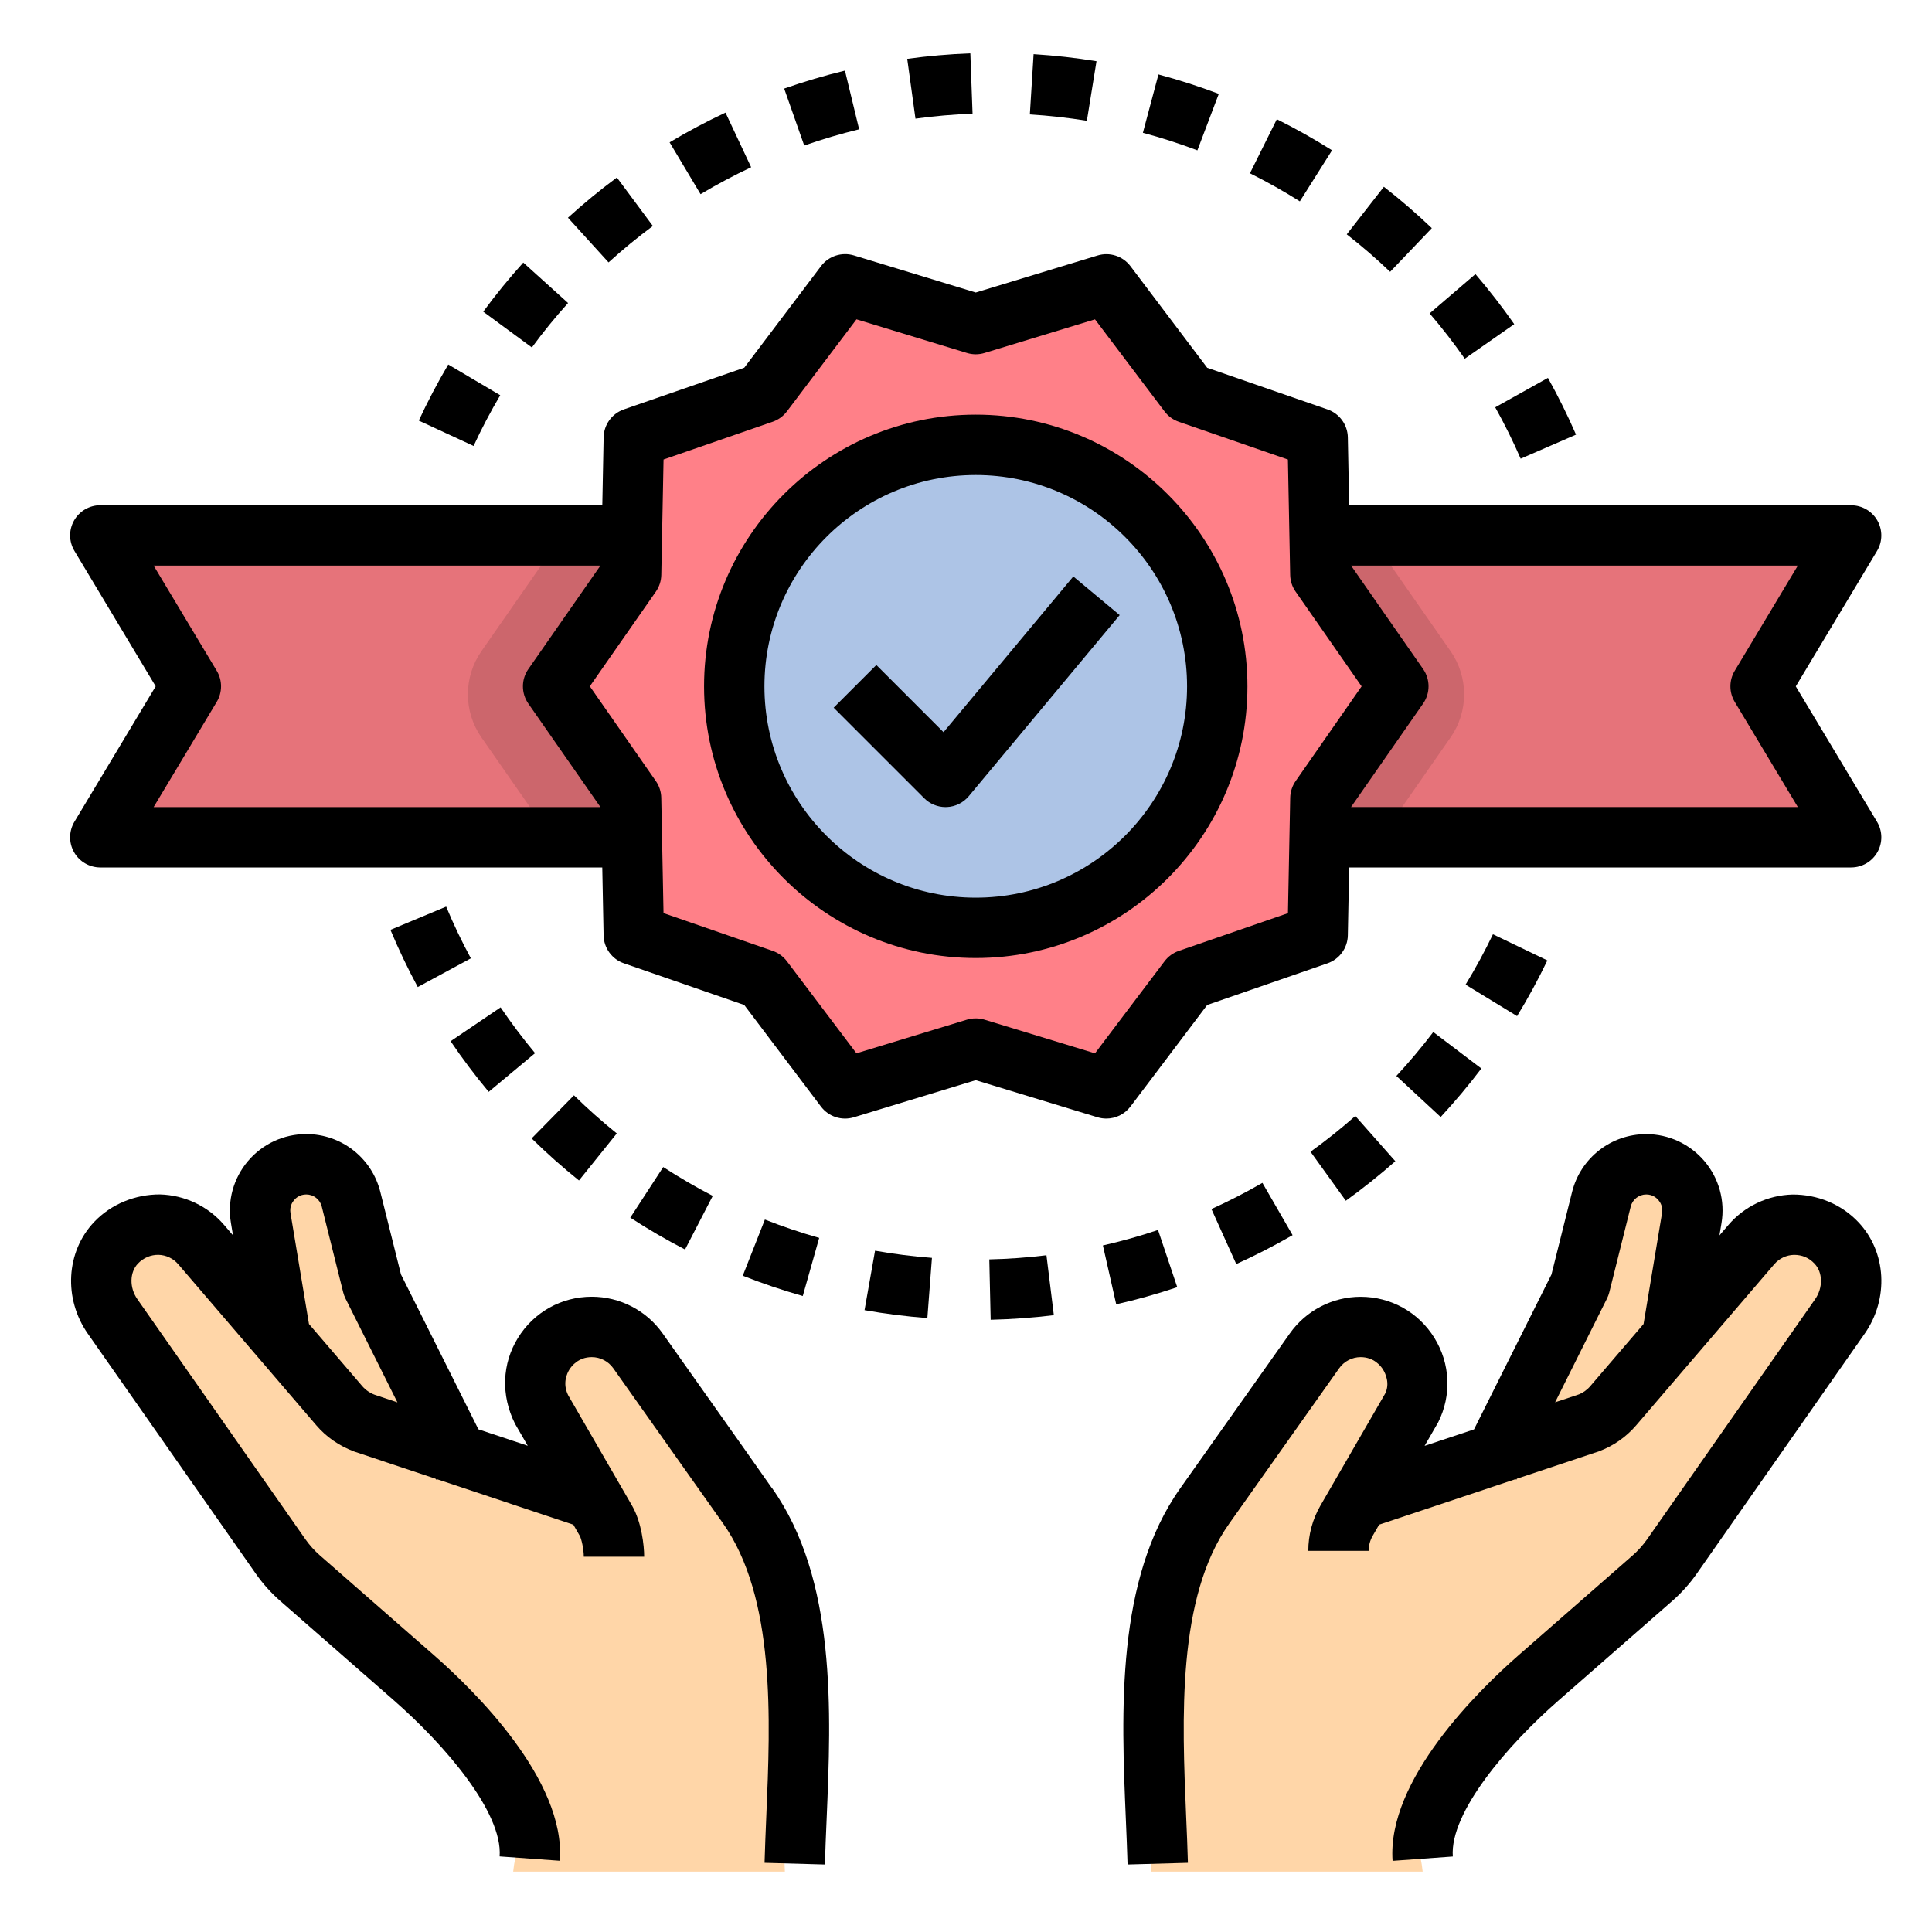 <svg id="Layer_1_1_" enable-background="new 0 0 64 64" height="512" viewBox="0 0 64 64" width="512" xmlns="http://www.w3.org/2000/svg"><path d="m61 18h-58l3 5-3 5h58l-3-5z" fill="#e6737a"/><path d="m40.917 26.661-.027 1.339h5.001l.01-.483 2.151-3.088c.598-.858.598-1.999 0-2.858l-2.152-3.088-.009-.483h-5.001l.026 1.34c.01.494.166.974.448 1.38l1.589 2.28-1.588 2.281c-.283.406-.439.886-.448 1.38z" fill="#cc666c"/><path d="m23.083 26.66c-.01-.494-.166-.974-.448-1.38l-1.588-2.28 1.588-2.281c.283-.405.438-.885.448-1.379l.027-1.34h-5.001l-.01.483-2.151 3.088c-.598.858-.598 1.999 0 2.858l2.151 3.087.01.484h5.001z" fill="#cc666c"/><path d="m46 23-2.584 3.71-.09 4.52-4.273 1.48-2.726 3.608-4.327-1.318-4.327 1.318-2.726-3.609-4.274-1.479-.089-4.52-2.584-3.71 2.584-3.71.09-4.52 4.273-1.48 2.726-3.608 4.327 1.318 4.327-1.318 2.726 3.609 4.274 1.479.089 4.52z" fill="#ff8088"/><circle cx="32" cy="23" fill="#adc4e6" r="8"/><path d="m24.417 50.3c-.001-.002-3.624-5.12-3.624-5.12-.351-.496-.921-.791-1.529-.791-1.392 0-2.298 1.465-1.675 2.711l1.411 2.9-4.201-1.402-2.799-5.598-.71-2.841c-.171-.681-.782-1.159-1.484-1.159-.945 0-1.664.849-1.509 1.781l.658 3.95-2.632-3.071c-.622-.725-1.687-.872-2.482-.342-.882.588-1.107 1.786-.5 2.654l5.753 8.219c.092.132.2.252.321.358 1.32 1.155 2.641 2.311 3.961 3.466 1.416 1.239 3.985 2.703 3.833 4.817-.051.724-.131.446-.209 1.168h9c-.216-4.233 1.075-7.959-1.583-11.7z" fill="#ffd6a8"/><path d="m60.286 41.317c-.795-.53-1.86-.383-2.482.342l-2.632 3.071.658-3.95c.156-.931-.563-1.78-1.508-1.78-.702 0-1.314.478-1.484 1.159l-.71 2.841-2.799 5.598-4.201 1.402 1.411-2.9c.623-1.245-.283-2.711-1.675-2.711-.608 0-1.178.295-1.529.791 0 0-3.622 5.119-3.624 5.12-2.658 3.741-1.367 7.467-1.583 11.7h9c-.078-.722-.158-.444-.21-1.168-.152-2.114 2.417-3.578 3.833-4.817 1.32-1.155 2.641-2.311 3.961-3.466.121-.106.229-.226.321-.358l5.753-8.219c.608-.869.382-2.067-.5-2.655z" fill="#ffd6a8"/><path d="m32.323 31.736c4.962 0 9-4.038 9-9s-4.038-9-9-9-9 4.038-9 9 4.037 9 9 9zm0-16c3.86 0 7 3.14 7 7s-3.14 7-7 7-7-3.14-7-7 3.14-7 7-7z"/><path d="m2.452 28.229c.177.313.51.507.87.507h16.629l.044 2.25c.008.419.277.789.673.925l3.986 1.38 2.542 3.366c.253.335.688.476 1.089.354l4.036-1.229 4.036 1.229c.096.029.194.043.292.043.308 0 .605-.143.798-.397l2.543-3.366 3.986-1.38c.396-.137.665-.506.673-.925l.044-2.25h16.629c.36 0 .693-.194.87-.507.178-.313.173-.698-.013-1.007l-2.691-4.485 2.691-4.485c.186-.309.19-.694.013-1.007s-.51-.507-.87-.507h-16.629l-.044-2.25c-.008-.419-.277-.789-.673-.925l-3.986-1.38-2.542-3.366c-.253-.335-.689-.476-1.089-.354l-4.036 1.227-4.036-1.229c-.401-.121-.837.019-1.089.354l-2.543 3.366-3.986 1.38c-.396.137-.665.506-.673.925l-.044 2.25h-16.629c-.36 0-.693.194-.87.507-.178.313-.173.698.013 1.007l2.691 4.485-2.691 4.485c-.186.31-.191.695-.014 1.009zm57.104-9.493-2.091 3.485c-.19.317-.19.712 0 1.029l2.091 3.485h-14.801l2.388-3.429c.239-.343.239-.799 0-1.143l-2.388-3.428h14.801zm-37.829.861c.113-.162.175-.354.179-.552l.075-3.823 3.615-1.251c.188-.065.351-.184.471-.342l2.305-3.051 3.659 1.115c.19.058.393.058.583 0l3.659-1.114 2.305 3.051c.12.158.283.277.471.342l3.615 1.251.075 3.823c.004.198.066.39.18.552l2.186 3.138-2.186 3.139c-.113.162-.175.354-.179.552l-.075 3.823-3.616 1.25c-.188.065-.351.184-.471.342l-2.305 3.051-3.659-1.115c-.095-.029-.193-.043-.292-.043s-.196.015-.292.043l-3.659 1.114-2.305-3.051c-.12-.158-.283-.277-.471-.342l-3.615-1.251-.075-3.823c-.004-.198-.066-.39-.18-.552l-2.186-3.138zm-14.547 3.653c.19-.317.19-.712 0-1.029l-2.091-3.485h14.801l-2.388 3.429c-.239.343-.239.799 0 1.143l2.388 3.428h-14.801z"/><path d="m31.323 26.736c.015 0 .03 0 .045-.001.281-.013.543-.143.723-.359l5-6-1.536-1.28-4.299 5.159-2.226-2.226-1.414 1.414 3 3c.188.188.442.293.707.293z"/><path d="m37.295 60.266c.022.518.043 1.019.057 1.498l1.999-.056c-.013-.487-.035-.999-.058-1.526-.137-3.239-.309-7.269 1.428-9.713.01-.013.01-.013 3.641-5.143.163-.231.43-.369.712-.369.439 0 .666.29.743.414.077.125.235.457.067.796l-2.142 3.705c-.264.456-.403.975-.403 1.502h2c0-.176.046-.349.134-.5l.212-.367 4.516-1.507.032.016.016-.032 2.726-.91c.473-.177.896-.474 1.224-.856l4.576-5.339c.164-.191.402-.304.653-.31.271-.001.498.097.681.291.277.292.285.798.02 1.178l-5.564 7.949c-.14.199-.302.38-.483.539l-3.779 3.307c-1.318 1.154-4.364 4.127-4.172 6.81l1.995-.144c-.105-1.46 1.816-3.693 3.494-5.161l3.779-3.307c.301-.264.571-.564.804-.896l5.564-7.95c.813-1.161.727-2.717-.206-3.7-.569-.601-1.36-.919-2.182-.915-.817.021-1.591.388-2.123 1.008l-.297.346.068-.409c.123-.735-.083-1.482-.565-2.051-.482-.568-1.185-.895-1.93-.895-1.163 0-2.172.788-2.455 1.916l-.683 2.735-2.565 5.13-1.637.546.45-.78c.449-.897.402-1.942-.125-2.795s-1.441-1.363-2.444-1.363c-.931 0-1.808.454-2.345 1.213l-3.623 5.119c-2.148 3.023-1.96 7.433-1.81 10.976zm15.939-17.251c.033-.065.058-.134.076-.205l.71-2.841c.059-.236.271-.401.514-.401.213 0 .345.117.404.188.06.07.154.219.119.429l-.612 3.675-1.763 2.056c-.109.128-.251.227-.374.273l-.793.264z"/><path d="m19.603 44.957c.283 0 .55.138.713.369 0 0 3.558 5.027 3.625 5.122 1.752 2.466 1.581 6.497 1.443 9.735-.022.527-.044 1.038-.057 1.525l1.999.056c.013-.478.035-.979.057-1.496.15-3.544.337-7.954-1.812-10.979l-.003.002c-.194-.283-.895-1.272-3.619-5.122-.538-.76-1.415-1.213-2.346-1.213-1.003 0-1.917.509-2.444 1.362-.527.854-.574 1.898-.097 2.849l.42.726-1.634-.545-2.565-5.13-.684-2.735c-.283-1.128-1.292-1.916-2.454-1.916-.746 0-1.449.326-1.931.895-.481.568-.687 1.316-.564 2.05l.068.409-.297-.346c-.532-.62-1.306-.987-2.123-1.008-.806-.004-1.612.313-2.182.915-.932.984-1.018 2.54-.206 3.7l5.565 7.95c.231.33.501.631.803.896l3.779 3.307c1.677 1.468 3.599 3.7 3.494 5.161l1.995.144c.192-2.683-2.853-5.656-4.171-6.81l-3.779-3.307c-.181-.159-.343-.339-.482-.537l-5.565-7.951c-.265-.379-.257-.886.02-1.177.182-.193.431-.294.68-.29.252.006.49.119.654.31l4.576 5.338c.328.383.751.68 1.259.87l2.691.898.016.031.031-.015 4.517 1.507.212.368c.053.093.134.433.134.694h2c0-.371-.085-1.145-.403-1.695l-2.114-3.653c-.197-.393-.039-.725.038-.85.078-.125.304-.414.743-.414zm-7.197 1.244c-.158-.06-.299-.158-.408-.286l-1.763-2.056-.612-3.675c-.035-.21.059-.358.118-.428s.19-.188.404-.188c.244 0 .455.165.514.401l.71 2.842c.018.071.043.139.076.205l1.72 3.439z"/><path d="m30.872 41.669c-.629-.048-1.264-.128-1.885-.238l-.348 1.97c.686.121 1.386.209 2.081.262z"/><path d="m34.665 41.582c-.625.077-1.263.123-1.893.137l.045 2c.697-.016 1.401-.067 2.093-.152z"/><path d="m27.137 41.007c-.604-.171-1.21-.375-1.799-.608l-.733 1.861c.651.257 1.32.483 1.988.672z"/><path d="m36.535 41.257.441 1.95c.68-.154 1.36-.344 2.022-.567l-.637-1.896c-.597.202-1.212.374-1.826.513z"/><path d="m23.611 39.615c-.561-.29-1.113-.612-1.641-.955l-1.091 1.676c.583.38 1.193.735 1.814 1.055z"/><path d="m41.819 39.184c-.547.316-1.116.608-1.689.867l.823 1.823c.634-.286 1.262-.609 1.866-.958z"/><path d="m20.432 37.546c-.491-.395-.969-.82-1.419-1.262l-1.402 1.427c.497.489 1.025.958 1.568 1.394z"/><path d="m44.897 36.968c-.473.418-.972.816-1.484 1.185l1.169 1.623c.565-.407 1.117-.847 1.64-1.309z"/><path d="m14.927 34.491c.39.577.815 1.141 1.262 1.677l1.536-1.281c-.404-.485-.788-.995-1.142-1.517z"/><path d="m46.257 35.642 1.467 1.36c.475-.513.929-1.053 1.348-1.607l-1.593-1.208c-.38.501-.792.99-1.222 1.455z"/><path d="m12.934 30.803c.27.646.574 1.282.905 1.894l1.759-.951c-.299-.553-.575-1.129-.818-1.713z"/><path d="m51.258 31.816-1.802-.867c-.274.57-.579 1.131-.907 1.668l1.706 1.043c.363-.593.7-1.214 1.003-1.844z"/><path d="m13.873 13.933 1.815.84c.263-.57.561-1.135.883-1.68l-1.722-1.018c-.355.603-.684 1.228-.976 1.858z"/><path d="m52.208 14.398c-.277-.638-.591-1.271-.931-1.88l-1.746.975c.308.552.592 1.124.843 1.702z"/><path d="m18.818 10.038-1.484-1.34c-.468.518-.914 1.066-1.326 1.627l1.611 1.185c.372-.508.776-1.003 1.199-1.472z"/><path d="m50.161 10.738c-.398-.57-.831-1.128-1.285-1.658l-1.518 1.302c.412.48.803.985 1.164 1.501z"/><path d="m20.159 8.692c.467-.424.961-.83 1.468-1.206l-1.192-1.606c-.56.415-1.105.863-1.621 1.332z"/><path d="m44.613 7.763c.496.386.979.804 1.437 1.241l1.381-1.446c-.506-.483-1.04-.944-1.588-1.371z"/><path d="m24.883 5.54-.85-1.81c-.629.295-1.253.626-1.852.985l1.026 1.717c.543-.325 1.107-.624 1.676-.892z"/><path d="m41.406 5.74c.562.28 1.119.593 1.653.93l1.067-1.691c-.591-.373-1.206-.719-1.829-1.03z"/><path d="m26.641 4.821c.592-.208 1.205-.389 1.819-.538l-.47-1.944c-.68.164-1.357.365-2.013.595z"/><path d="m40.374 3.109c-.654-.247-1.327-.464-1.999-.643l-.515 1.933c.607.161 1.214.357 1.805.581z"/><path d="m30.326 3.93c.623-.086 1.259-.141 1.891-.164l-.073-1.999c-.698.026-1.402.087-2.091.182z"/><path d="m34.115 3.79c.634.04 1.27.11 1.889.211l.319-1.974c-.683-.111-1.385-.189-2.084-.233z"/></svg>